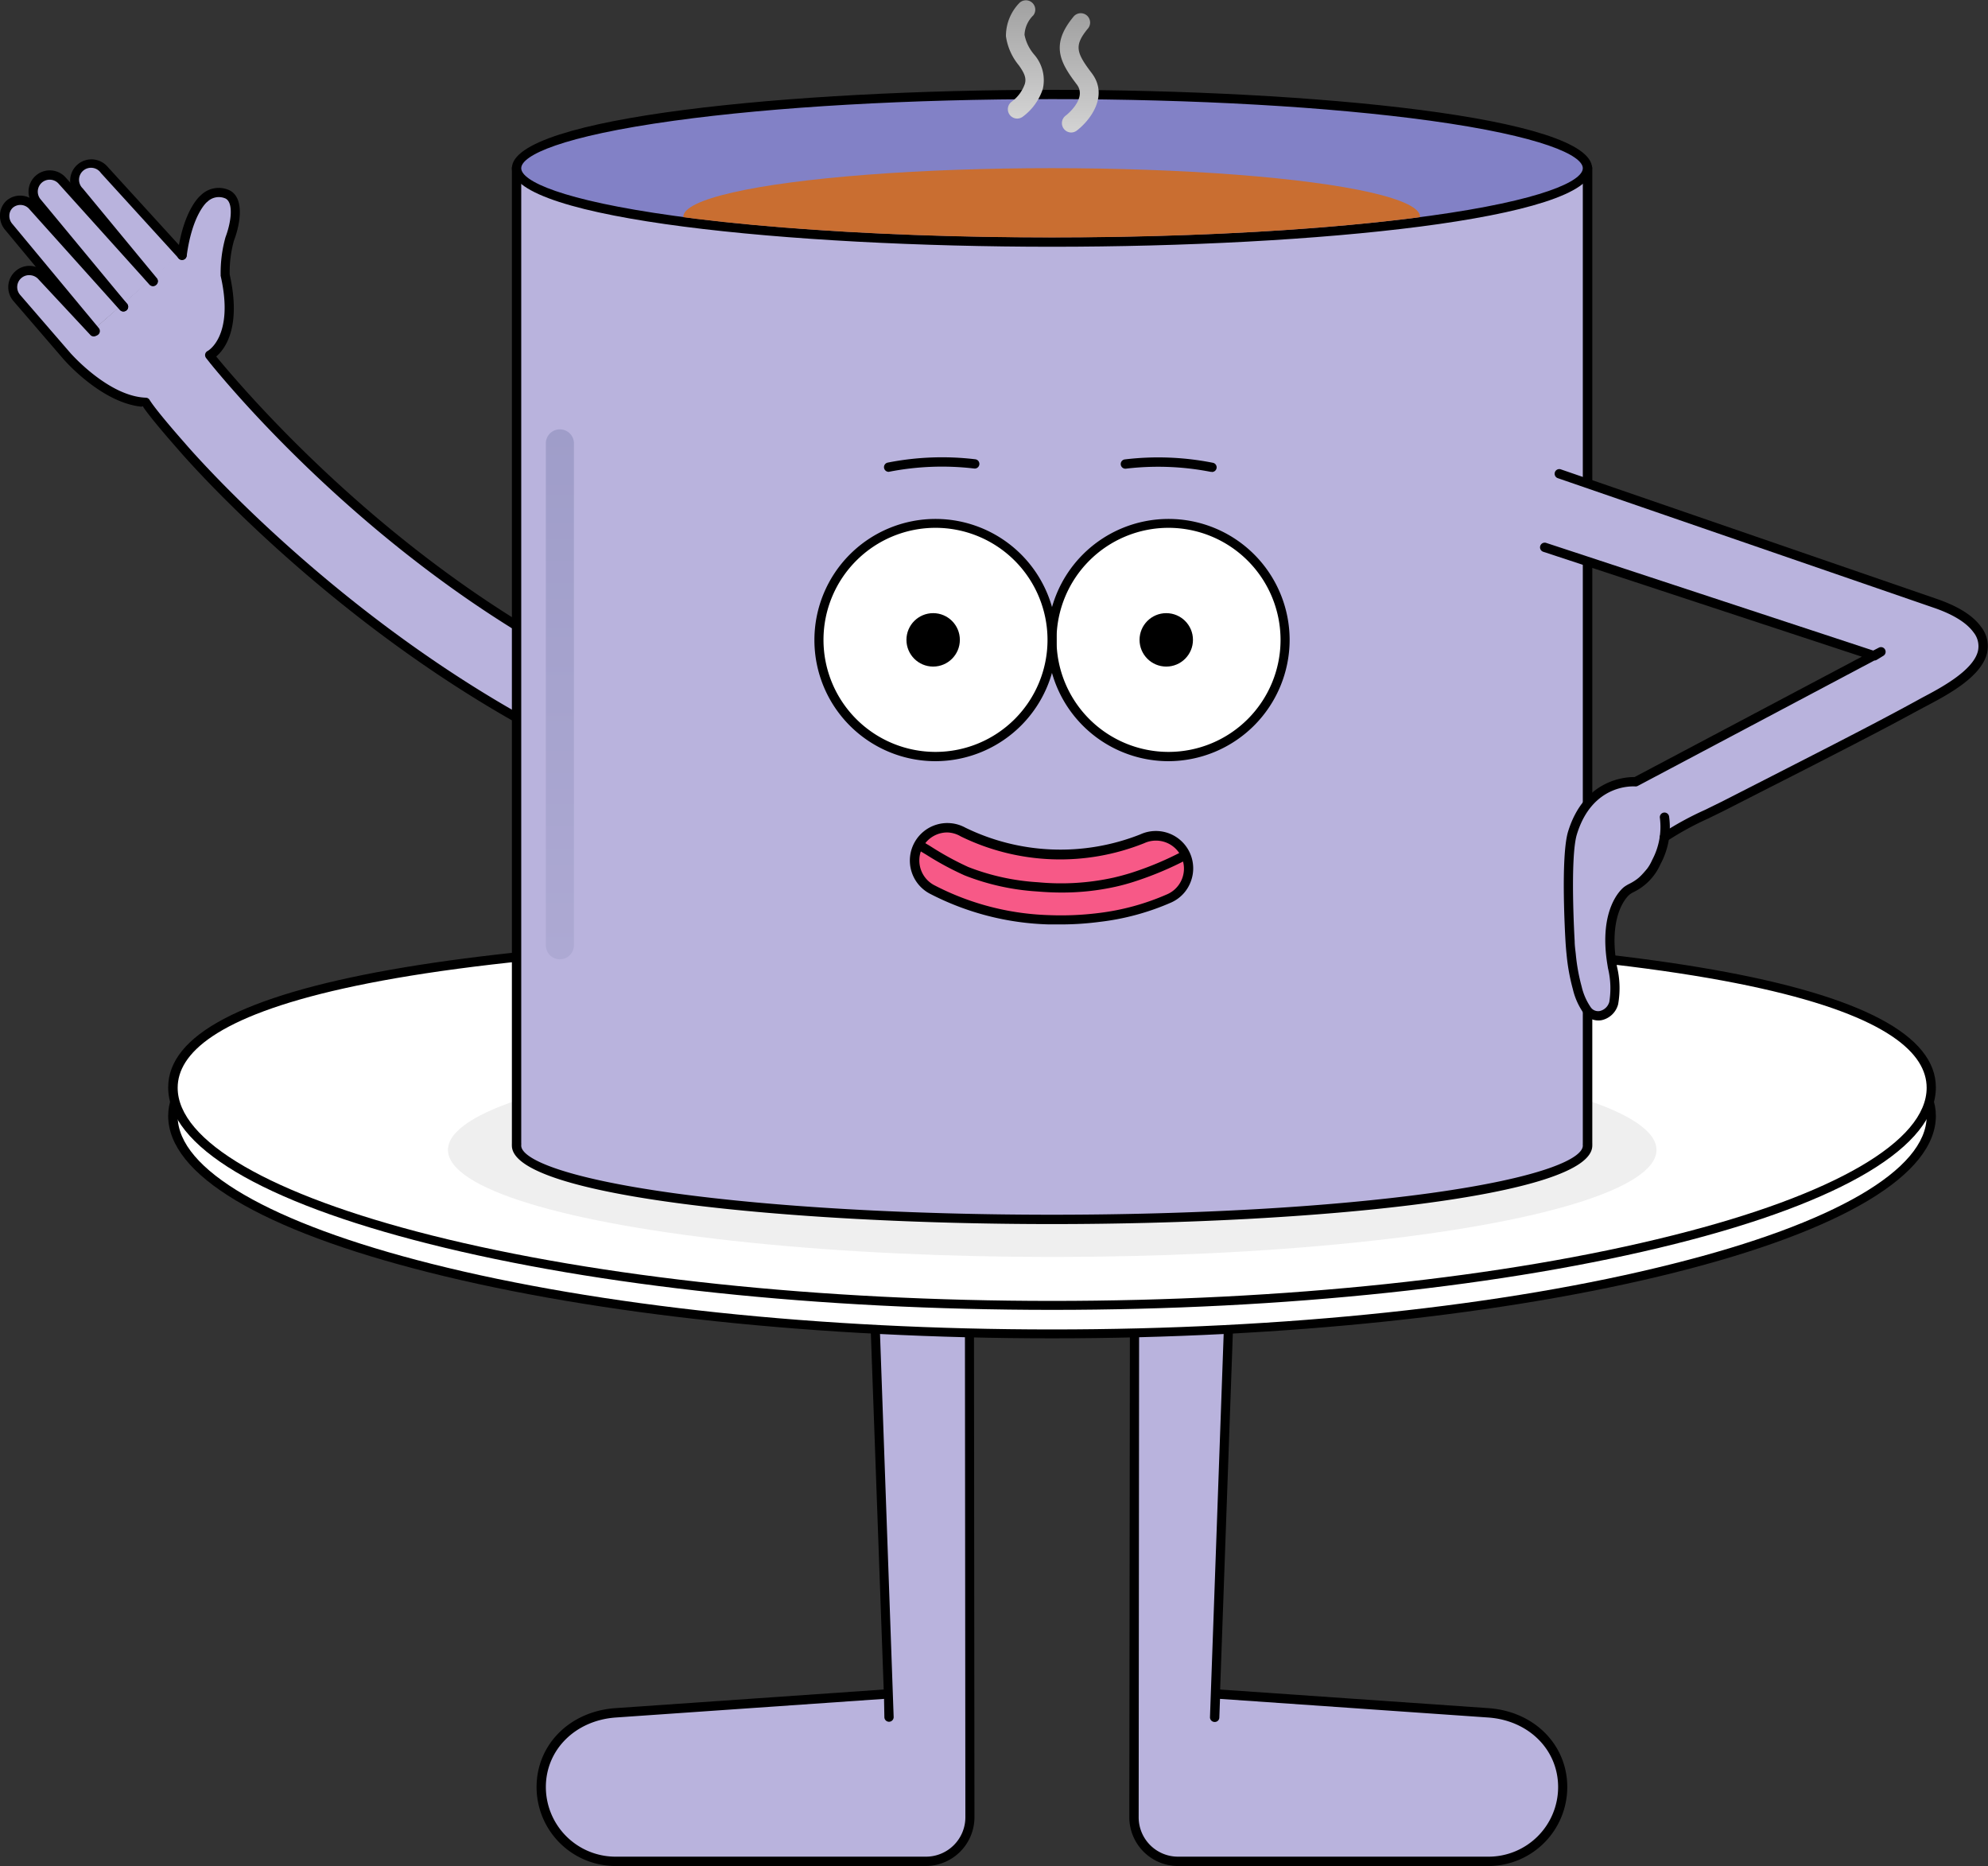<svg xmlns="http://www.w3.org/2000/svg" xmlns:xlink="http://www.w3.org/1999/xlink" viewBox="0 0 295.51 277.31"><rect x="0" y="0" width="295.51" height="277.31" fill="#333333" stroke="none"/><defs><style>.cls-1{fill:none;}.cls-2{fill:#b9b3dd;}.cls-3{fill:#fff;}.cls-4{fill:#efefef;}.cls-5{fill:#8281c6;}.cls-6{fill:#f75987;}.cls-7{fill:url(#linear-gradient);}.cls-8{clip-path:url(#clip-path);}.cls-9{fill:#c96e31;}.cls-10{fill:url(#linear-gradient-2);}.cls-11{fill:url(#linear-gradient-3);}</style><linearGradient id="linear-gradient" x1="83.22" y1="142.56" x2="83.22" y2="63.67" gradientUnits="userSpaceOnUse"><stop offset="0" stop-color="#ada9d3"/><stop offset="1" stop-color="#9f9dc9"/></linearGradient><clipPath id="clip-path"><ellipse class="cls-1" cx="156.31" cy="24.32" rx="79.59" ry="10.97"/></clipPath><linearGradient id="linear-gradient-2" x1="160.42" y1="19.69" x2="160.42" y2="2.07" gradientUnits="userSpaceOnUse"><stop offset="0" stop-color="#d3d3d3"/><stop offset="1" stop-color="#a0a0a0"/></linearGradient><linearGradient id="linear-gradient-3" x1="152.35" y1="17.62" x2="152.35" y2="0" xlink:href="#linear-gradient-2"/></defs><g id="Layer_2" data-name="Layer 2"><g id="Illustration"><path class="cls-2" d="M31.16,53.69l-.06.05s22.41,28,56.51,45.33l-4.37,11.62c-33.54-17.09-56-43.64-56-43.64a83.07,83.07,0,0,1-5.35-6.57l0,0"/><path class="cls-2" d="M14,48.9,6.39,40.76A2.44,2.44,0,0,0,3,40.52H3A2.44,2.44,0,0,0,2.73,44l7.32,8.41s7.39,8.6,12.72,8.13L27,59.05l4.26-3.73-.11-2.54s4.14-1.52,2-12.35a18.82,18.82,0,0,1,.64-5.25c.7-1.86,1.55-5.53-.3-6.5a3.09,3.09,0,0,0-3.44.61s-2.35,1.79-3.18,8.28"/><path class="cls-2" d="M26.89,37.69,15.46,25.19A2.44,2.44,0,0,0,12,25h0a2.43,2.43,0,0,0-.23,3.42L22.6,41.43"/><path class="cls-2" d="M22.6,41.43,9.32,26.81a2.42,2.42,0,0,0-3.42-.24h0A2.42,2.42,0,0,0,5.66,30L18.31,45.16"/><path class="cls-2" d="M18.31,45.16,5,30.53a2.37,2.37,0,0,0-3.34-.3h0a2.38,2.38,0,0,0-.17,3.35L14.2,48.74"/><path d="M86.77,99.34a.76.76,0,0,1-.32-.08C53.08,82.05,30.85,53.49,30.63,53.2a.72.72,0,0,1-.13-.58.7.7,0,0,1,.38-.47S34.86,50,32.8,41a.77.77,0,0,1,0-.15,19.62,19.62,0,0,1,.72-5.6c.88-2.33,1.2-5.14,0-5.75a2.44,2.44,0,0,0-2.7.49.18.18,0,0,1-.07.05s-2.18,1.82-3,8a.69.69,0,0,1-.78.59.7.7,0,0,1-.6-.78c.85-6.43,3.15-8.56,3.5-8.85a3.79,3.79,0,0,1,4.29-.7c2.12,1.12,1.65,4.73.61,7.48a17.71,17.71,0,0,0-.63,5c1.77,7.87-.7,11.1-2,12.2C35.48,57,56.59,82.3,87.09,98a.69.69,0,0,1-.32,1.31Z"/><path d="M22.73,42.48a.72.72,0,0,1-.54-.25l-11-13.32A3.16,3.16,0,0,1,16,24.79L27.62,37.53a.69.69,0,0,1-1,.93L15,25.71A1.78,1.78,0,1,0,12.3,28l11,13.32a.7.7,0,0,1-.09,1A.68.68,0,0,1,22.73,42.48Z"/><path d="M18.35,46.27a.67.67,0,0,1-.53-.26L5,30.54a3.16,3.16,0,0,1-.75-2.29,3.16,3.16,0,0,1,5.54-1.84L23.24,41.32a.69.69,0,0,1,0,1,.7.7,0,0,1-1,0L8.74,27.33a1.75,1.75,0,0,0-1.22-.62,1.77,1.77,0,0,0-1.29.42,1.8,1.8,0,0,0-.61,1.22,1.78,1.78,0,0,0,.43,1.29L18.88,45.13a.69.69,0,0,1-.09,1A.72.72,0,0,1,18.35,46.27Z"/><path d="M14.15,49.9a.7.7,0,0,1-.53-.25L.78,34.18A3.2,3.2,0,0,1,0,31.93a3,3,0,0,1,1-2.14,3.13,3.13,0,0,1,4.39.39L18.86,45.11a.69.69,0,0,1-.05,1,.7.7,0,0,1-1-.05L4.38,31.1a1.74,1.74,0,0,0-2.44-.26A1.62,1.62,0,0,0,1.39,32a1.8,1.8,0,0,0,.45,1.28L14.69,48.76a.7.7,0,0,1-.54,1.14Z"/><path d="M81.79,110.06a.61.61,0,0,1-.32-.08C48.86,93,26.7,67.06,26.48,66.8s-3.84-4.32-5.21-6.34C15.21,60,9.63,53.6,9.39,53.32L2,44.74a3.16,3.16,0,0,1,.32-4.46,3.11,3.11,0,0,1,2.3-.76A3.16,3.16,0,0,1,6.75,40.6l7.73,8.29a.69.69,0,0,1-1,.94l-7.74-8.3a1.81,1.81,0,0,0-1.23-.63A1.77,1.77,0,0,0,3,43.83l7.42,8.58c.06.07,5.66,6.48,11.25,6.69a.67.67,0,0,1,.56.32c1.1,1.77,5.24,6.42,5.28,6.47.23.27,22.22,26,54.58,42.86a.71.71,0,0,1,.3.94A.7.7,0,0,1,81.79,110.06Z"/><path class="cls-2" d="M180.56,255.21,184,157.92H168.67l-.11,112.15a6.56,6.56,0,0,0,6.55,6.55h46.16a11,11,0,0,0,11-11h0c0-6.09-4.91-10.59-11-11l-40-2.77"/><path d="M221.27,277.31H175.11a7.25,7.25,0,0,1-7.24-7.24L168,157.92a.69.69,0,0,1,.69-.69H184a.71.71,0,0,1,.5.21.69.69,0,0,1,.19.51l-3.32,93.13,39.92,2.77c6.77.49,11.68,5.43,11.68,11.73A11.74,11.74,0,0,1,221.27,277.31ZM169.36,158.62l-.1,111.45a5.85,5.85,0,0,0,5.85,5.85h46.16a10.35,10.35,0,0,0,10.34-10.34c0-5.56-4.37-9.91-10.39-10.34l-39.87-2.77-.1,2.76a.67.67,0,0,1-.72.67.69.69,0,0,1-.67-.72l3.45-96.56Z"/><path class="cls-2" d="M132.2,255.21l-3.47-97.29h15.36l.11,112.15a6.56,6.56,0,0,1-6.56,6.55H91.49a11,11,0,0,1-11-11h0c0-6.09,4.9-10.59,11-11l40-2.77"/><path d="M137.64,277.31H91.49a11.74,11.74,0,0,1-11.73-11.73c0-6.3,4.91-11.24,11.68-11.73l39.92-2.77L128,158a.69.69,0,0,1,.19-.51.71.71,0,0,1,.5-.21h15.36a.69.69,0,0,1,.69.69l.11,112.14A7.26,7.26,0,0,1,137.64,277.31Zm-6.23-24.84-39.88,2.77c-6,.43-10.39,4.78-10.39,10.34a10.36,10.36,0,0,0,10.35,10.34h46.15a5.86,5.86,0,0,0,5.86-5.85l-.1-111.45h-14l3.44,96.56a.69.69,0,1,1-1.38,0Z"/><path class="cls-3" d="M287.1,165.83c0,17.11-58.51,32.37-130.69,32.37S25.72,182.94,25.72,165.83s58.51-22.65,130.69-22.65S287.1,148.73,287.1,165.83Z"/><path d="M156.41,198.89c-34.62,0-67.5-3.47-92.58-9.78S25,174.54,25,165.83c0-15.49,44.2-23.34,131.38-23.34s131.38,7.85,131.38,23.34c0,8.71-13.78,17-38.8,23.28S191,198.89,156.41,198.89Zm0-55c-107.44,0-130,11.94-130,22,0,7.9,13.76,15.89,37.75,21.93,25,6.29,57.73,9.75,92.24,9.75s67.27-3.46,92.24-9.75c24-6,37.75-14,37.75-21.93C286.4,155.82,263.85,143.88,156.41,143.88Z"/><path class="cls-3" d="M287.1,161.6c0,17.11-58.51,32.37-130.69,32.37S25.72,178.71,25.72,161.6,84.23,139,156.41,139,287.1,144.49,287.1,161.6Z"/><path d="M156.41,194.66c-34.62,0-67.5-3.48-92.58-9.79S25,170.31,25,161.6c0-15.49,44.2-23.34,131.38-23.34s131.38,7.85,131.38,23.34c0,8.71-13.78,17-38.8,23.27S191,194.66,156.41,194.66Zm0-55c-107.44,0-130,11.94-130,22,0,7.9,13.76,15.89,37.75,21.93,25,6.28,57.73,9.74,92.24,9.74s67.27-3.46,92.24-9.74c24-6,37.75-14,37.75-21.93C286.4,151.58,263.85,139.64,156.41,139.64Z"/><ellipse class="cls-4" cx="156.41" cy="170.89" rx="89.82" ry="15.91"/><path class="cls-2" d="M236,25H76.79V169.88a.88.88,0,0,0,0,.16,1.49,1.49,0,0,0,0,.21c0,6.05,35.63,11,79.59,11s79.59-4.91,79.59-11a1.49,1.49,0,0,0,0-.21.88.88,0,0,0,0-.16Z"/><path d="M156.38,181.91c-38.92,0-80.29-4.09-80.29-11.66a1.36,1.36,0,0,1,0-.2,1.11,1.11,0,0,1,0-.17V25a.7.7,0,0,1,.7-.7H236a.69.69,0,0,1,.69.7V169.88a1,1,0,0,1,0,.17,1.34,1.34,0,0,1,0,.2C236.66,177.82,195.3,181.91,156.38,181.91ZM77.48,25.7V169.88a1,1,0,0,1,0,.25c0,.05,0,.09,0,.12,0,1.9,6,4.76,22.71,7.07,15,2.06,35,3.2,56.19,3.2s41.18-1.14,56.18-3.2c16.75-2.31,22.72-5.17,22.72-7.07,0,0,0-.07,0-.1a.74.74,0,0,1,0-.21V25.7Z"/><ellipse class="cls-5" cx="156.38" cy="25.01" rx="79.59" ry="10.97"/><path d="M156.38,36.67c-38.92,0-80.29-4.09-80.29-11.66s41.37-11.66,80.29-11.66S236.66,17.43,236.66,25,195.3,36.67,156.38,36.67Zm0-21.94c-21.23,0-41.18,1.14-56.19,3.21C83.45,20.25,77.48,23.1,77.48,25s6,4.76,22.71,7.07c15,2.06,35,3.2,56.19,3.2s41.18-1.14,56.18-3.2c16.75-2.31,22.72-5.17,22.72-7.07s-6-4.76-22.72-7.07C197.56,15.87,177.61,14.73,156.38,14.73Z"/><circle class="cls-3" cx="173.7" cy="95.09" r="17.34"/><path d="M173.7,113.12a18,18,0,1,1,18-18A18.06,18.06,0,0,1,173.7,113.12Zm0-34.68a16.65,16.65,0,1,0,16.65,16.65A16.67,16.67,0,0,0,173.7,78.44Z"/><circle cx="173.36" cy="95.09" r="3.97"/><circle class="cls-3" cx="139.06" cy="95.09" r="17.34"/><path d="M139.06,113.12a18,18,0,1,1,18-18A18.05,18.05,0,0,1,139.06,113.12Zm0-34.68a16.65,16.65,0,1,0,16.65,16.65A16.66,16.66,0,0,0,139.06,78.44Z"/><circle cx="138.71" cy="95.09" r="3.97"/><path class="cls-6" d="M163.37,136.33a36.12,36.12,0,0,0,10.49-2.87,4.86,4.86,0,1,0-4-8.83,32.88,32.88,0,0,1-26.66-1,4.86,4.86,0,0,0-4.69,8.51A40.17,40.17,0,0,0,156,136.65,44,44,0,0,0,163.37,136.33Z"/><path d="M157.76,137.38c-.6,0-1.2,0-1.8,0a40.81,40.81,0,0,1-17.82-4.61A5.55,5.55,0,1,1,143.5,123a32.24,32.24,0,0,0,26,1,5.55,5.55,0,0,1,7.51,7,5.49,5.49,0,0,1-2.89,3.11A37.15,37.15,0,0,1,163.46,137h0A44.85,44.85,0,0,1,157.76,137.38Zm-16.94-13.67a4.16,4.16,0,0,0-2,7.81A39.51,39.51,0,0,0,156,136a45,45,0,0,0,7.27-.31h0a36,36,0,0,0,10.29-2.82,4.16,4.16,0,1,0-3.46-7.57,33.59,33.59,0,0,1-27.28-1A4.18,4.18,0,0,0,140.82,123.71Z"/><path d="M157.76,132.64c-1.18,0-2.38-.06-3.6-.16a35.4,35.4,0,0,1-10.78-2.39,44.66,44.66,0,0,1-5.67-3.06l-1.5-.9.71-1.2,1.51.91a44.1,44.1,0,0,0,5.49,3,34,34,0,0,0,10.36,2.27,36.23,36.23,0,0,0,11.27-.69q1.29-.3,2.55-.69a47.39,47.39,0,0,0,7.84-3.3l.64,1.23a49.78,49.78,0,0,1-8.07,3.39c-.87.28-1.76.52-2.65.72A36.56,36.56,0,0,1,157.76,132.64Z"/><path d="M132.1,70.12a.7.7,0,0,1-.68-.54.69.69,0,0,1,.53-.83,41.61,41.61,0,0,1,13-.5.69.69,0,0,1-.12,1.38,40.79,40.79,0,0,0-12.62.47Z"/><path d="M180.12,70.12l-.16,0a40.7,40.7,0,0,0-12.61-.47.69.69,0,0,1-.13-1.38,41.66,41.66,0,0,1,13.05.5.69.69,0,0,1-.15,1.37Z"/><path class="cls-7" d="M83.22,142.56a2.08,2.08,0,0,1-2.08-2.08V65.75a2.09,2.09,0,0,1,4.17,0v74.73A2.09,2.09,0,0,1,83.22,142.56Z"/><g class="cls-8"><ellipse class="cls-9" cx="156.33" cy="32.22" rx="54.76" ry="7.23"/></g><path class="cls-10" d="M159.24,19.69a1.39,1.39,0,0,1-.85-2.49c.15-.11,3.26-2.56,1.68-4.64-2.47-3.25-3.95-5.87-.56-10a1.39,1.39,0,1,1,2.14,1.76c-2,2.47-1.67,3.51.63,6.54,2.6,3.43-.3,7.08-2.2,8.53A1.39,1.39,0,0,1,159.24,19.69Z"/><path class="cls-11" d="M151.2,17.62a1.39,1.39,0,0,1-.86-2.48,5.54,5.54,0,0,0,2-2.67c.23-.82,0-1.52-.89-2.76a8.67,8.67,0,0,1-1.92-4.33A7.05,7.05,0,0,1,151.47.5a1.39,1.39,0,0,1,2.14,1.77,4.31,4.31,0,0,0-1.32,2.9,6.4,6.4,0,0,0,1.42,2.92,5.81,5.81,0,0,1,1.3,5.13,8.33,8.33,0,0,1-2.95,4.1A1.39,1.39,0,0,1,151.2,17.62Z"/><path class="cls-2" d="M247.42,124.47l19.05-9.91L282,106.81c3-2.09,7.75-3.46,10.69-6.66,1.67-1.81,2.67-4.63,1-6.9a10,10,0,0,0-5.81-3.49l-56.1-19.32-2.2,10.89,49,15.87.3.35-35.78,18.62s-9.11,0-9.3,10.68c-.07,3.8-.61,9-.61,9,0,.63.27,5.33.34,6a29.25,29.25,0,0,0,.91,5,9.48,9.48,0,0,0,1.45,3.3c.67.85,2.72,1.3,3.24.14.42-1,.86-1.92.86-1.92l-.51-6-.08-4.4,1.51-4.5,5.82-6.44Z"/><path d="M247.42,125.16a.69.69,0,0,1-.57-.29.7.7,0,0,1,.17-1,46.26,46.26,0,0,1,6.37-3.49l2.45-1.2,6.51-3.32,9.44-4.83c4.37-2.25,8.65-4.46,12.93-6.8l1-.55c2.66-1.4,7.61-4,8.3-6.95a3.29,3.29,0,0,0-.67-2.77c-1-1.38-2.91-2.59-5.69-3.57l-56.1-19.33a.69.69,0,1,1,.45-1.31l56.11,19.33c3.09,1.1,5.17,2.43,6.36,4.07a4.65,4.65,0,0,1,.89,3.9c-.83,3.56-5.95,6.25-9,7.86l-1,.53c-4.3,2.35-8.59,4.57-13,6.83q-4.71,2.43-9.44,4.82l-6.51,3.32c-.81.41-1.64.81-2.48,1.22a45.4,45.4,0,0,0-6.18,3.38A.69.69,0,0,1,247.42,125.16Z"/><path d="M237.57,151.65a2.79,2.79,0,0,1-2.2-1.12A10.2,10.2,0,0,1,233.8,147a29.87,29.87,0,0,1-.93-5.12c-.07-.65-.12-1.29-.16-1.93s-.75-12.65.38-16.37c2.4-7.81,8.62-8.12,9.88-8.1l33.78-17.89L229.4,82a.69.69,0,0,1,.43-1.32l48.62,16,.83-.43a.68.68,0,0,1,.92.27.69.69,0,0,1-.23.93l-1,.61a.68.68,0,0,1-.36.1l-35.17,18.64a.65.65,0,0,1-.39.07c-.26,0-6.33-.45-8.65,7.12-1.06,3.47-.34,15.75-.33,15.87,0,.62.09,1.25.16,1.87a28.21,28.21,0,0,0,.88,4.89,9.06,9.06,0,0,0,1.34,3.06,1.33,1.33,0,0,0,1.38.56,1.9,1.9,0,0,0,1.39-1.36,12.6,12.6,0,0,0-.2-5l-.09-.56c-1.34-8.26,2.09-11.2,2.49-11.51a5.55,5.55,0,0,1,.82-.49,7.13,7.13,0,0,0,3.36-3.54,10.43,10.43,0,0,0,1.14-6.2.69.69,0,0,1,1.36-.27,11.51,11.51,0,0,1-1.28,7.12,8.35,8.35,0,0,1-3.94,4.12,3.93,3.93,0,0,0-.61.36c-.13.1-3.2,2.59-2,10.18l.09.56a13.72,13.72,0,0,1,.17,5.6,3.26,3.26,0,0,1-2.46,2.36A2.57,2.57,0,0,1,237.57,151.65Z"/></g></g></svg>